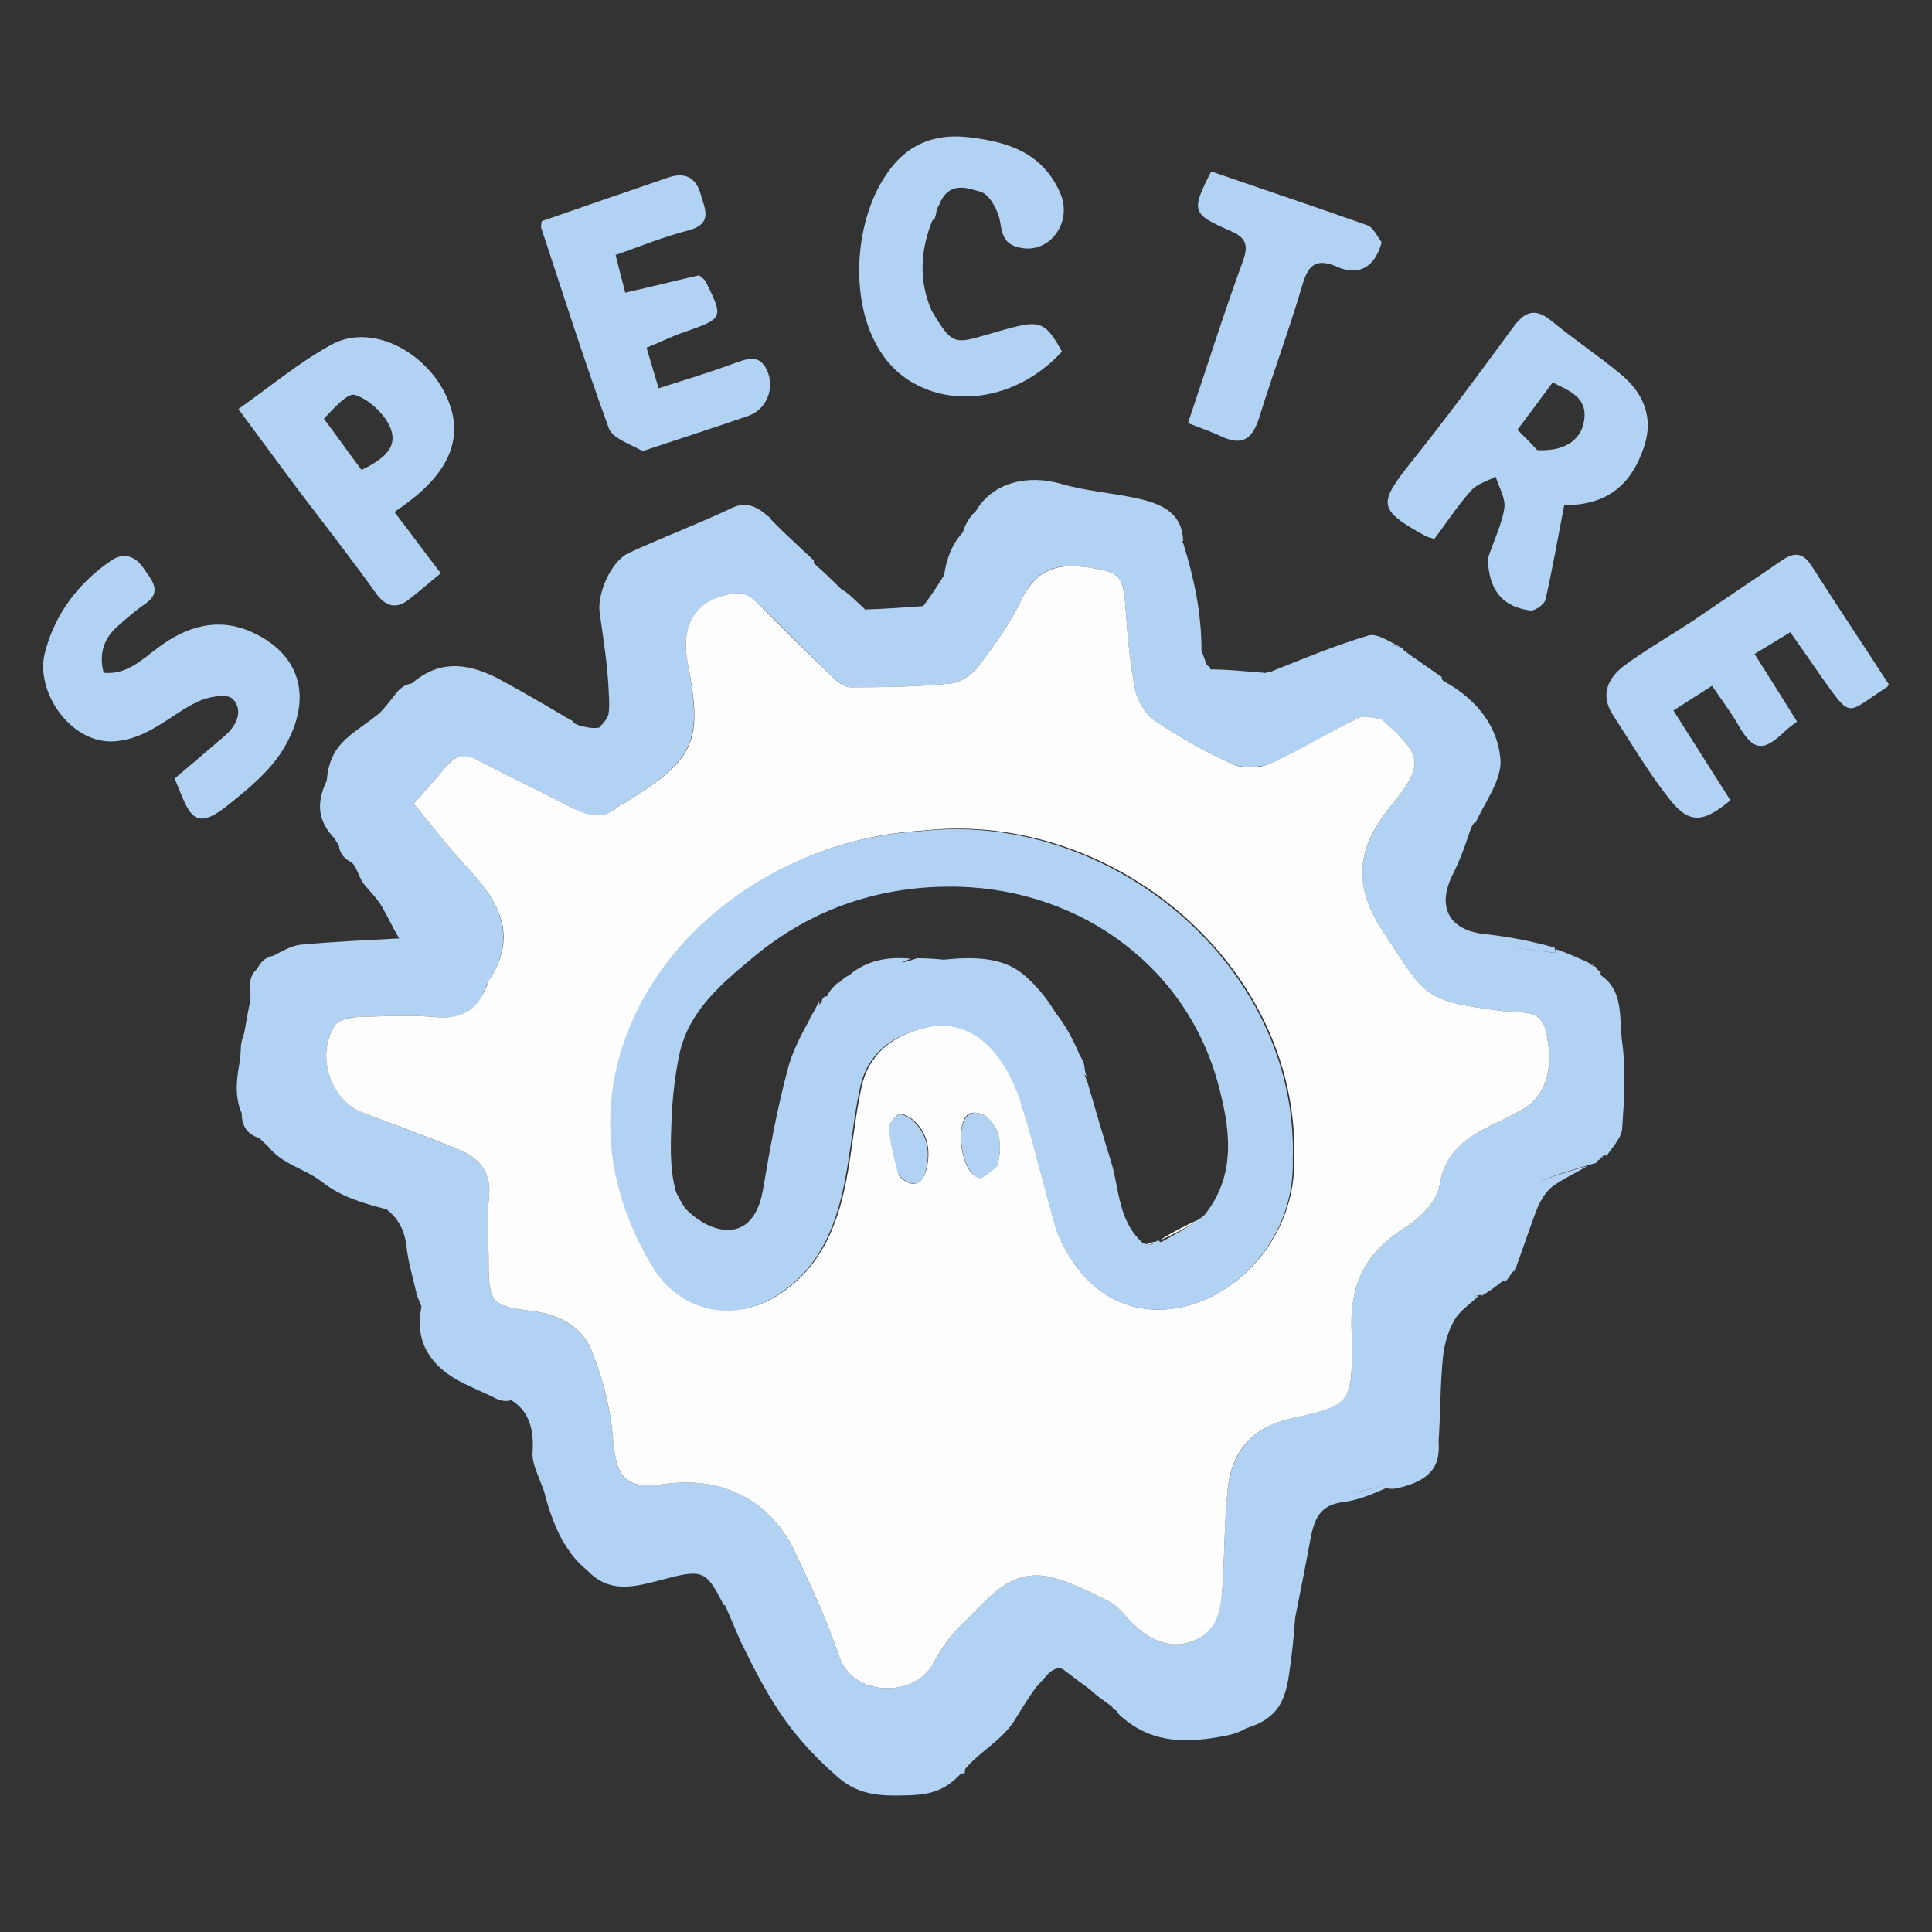 <svg xmlns="http://www.w3.org/2000/svg" xml:space="preserve" id="Layer_1" x="0" y="0" version="1.1" viewBox="0 0 400 400" width="32" height="32"><rect x="0" y="0" width="400" height="400" fill="#333333" stroke="none"/><style id="style2" type="text/css">.st0{fill:#b2d2f3}.st2{fill:#fff}</style><g id="g74" transform="translate(-761.542 12.792)"><g id="g147"><path id="path4" d="M1069.6 102.8c1.2-3.7 2.9-7 3.4-10.4.3-2-1.1-4.3-1.8-6.5-1.7.9-3.9 1.5-5.1 2.9-2.8 3.1-5.1 6.7-7.6 10-.9-.3-1.4-.4-1.8-.6-9.9-5.5-9.9-6.6-3-15.3 7.2-9 14-18.2 20.8-27.5 2.3-3.2 4.4-4.9 8.2-1.8 4.6 3.8 9.7 7.2 14.3 11 4.8 3.9 7 9.1 4.9 15.2-2.7 8-7.8 12-16.5 12-1.3 6.6-2.4 13.1-3.9 19.6-.2.9-2.1 2.3-3.1 2.2-5.8-.7-8.7-4.3-8.8-10.8m10.2-22.4c5.3.3 9-1.8 9.7-6 .8-4.9-2.9-6.2-6.5-8-2.5 3.4-4.9 6.6-7.3 9.8 1.3 1.3 2.5 2.4 4.1 4.2" class="st0"/><path id="path6" d="M807.9 139.7c2.9-2.4 4-5.6 1.8-7.8-1.2-1.2-5.2-.4-7.3.6-5.7 2.8-10.2 7.7-17.2 8.2-9 .6-16.6-10.4-14.3-18.6 2.1-7.9 6.9-14.2 13.6-18.8 2.6-1.8 5.1-1 6.8 1.6 1.5 2.3 4.1 4.8.2 7.4-1.9 1.3-3.6 2.8-5.3 4.3-3 2.5-4.3 5.7-3.2 9.9 4.8.5 8-2.8 11.4-5.3 5.9-4.4 12.3-6.2 19.1-3.2 9.8 4.3 13.3 13.3 6.7 24.3-2.8 4.6-7.3 8.3-11.6 11.7-7.3 5.9-8 1.2-10.9-5.6 3.3-2.8 6.6-5.6 10.2-8.7" class="st0"/><path id="path8" d="M894.6 80.6c-2.7-1.5-6.2-2.6-7-4.7-5-13.7-9.4-27.6-14-41.5-.1-.3 0-.7.1-1.4q12.9-4.5 26.1-9c3.4-1.2 5.8-.2 6.8 3.4.8 2.9 2.7 6.1-2.5 7.5-5.1 1.3-10 3.3-15.1 5.1.6 2.4 1.2 4.8 2 7.8 5.3-1.2 10.5-2.5 15.3-3.6.9.8 1.2 1 1.3 1.2 3.8 7.7 3.8 7.7-4.5 10.6-2.4.8-4.7 2-7.7 3.2.8 2.7 1.6 5.4 2.5 8.4 5.3-1.7 10.3-3.2 15.2-5 2.9-1 5.6-2.4 7.3 1.4 1.6 3.7-.2 8-3.9 9.3-7.2 2.5-14.4 4.8-21.9 7.3" class="st0"/><path id="path10" d="M1111.8 115.9c6.4-4.4 12.6-8.5 18.7-12.7 2.5-1.7 4.3-1.6 6 1 5.3 8.3 10.8 16.5 16.1 24.7-.2.3-.2.5-.3.5-8.7 5.6-7.2 7-13.9-2.4-2-2.9-4-5.8-6.2-8.9-2.6 1.6-4.6 2.8-7.4 4.5 2.9 4.6 5.7 9 8.8 14-.8.6-1.8 1.3-2.6 2.1-4.5 4.3-6.5 4-9.7-1.6-1.5-2.6-3.4-5.1-5.3-7.9-2.8 1.8-5.2 3.3-8 5.1 4.1 6.4 7.9 12.5 11.8 18.6-5.3 4.4-8.3 5.2-12.5-.1-4.4-5.5-8-11.7-11.9-17.7-2.6-4.1-.9-7.5 2.3-10 4.5-3.3 9.2-6 14.1-9.2" class="st0"/><path id="path12" d="M823.8 89.3c-4.3-5.7-8.3-11.2-12.9-17.4 6.5-4.6 12.5-9.6 19.2-13.3 7.6-4.2 17.6.4 22.6 8.3 7.5 12.3-1.1 20.7-9.5 26.3 3.6 4.7 6 8 9.6 12.7-2.2 1.8-4.4 3.7-6.7 5.5-2.6 2-4.7 1.3-6.6-1.2-5-7-10.3-13.8-15.7-20.9m4.8-15.4c2.7 3.6 5.3 7.3 7.8 10.6 4.3-2.1 7.9-4.6 5.8-9.1-1.3-2.7-4.3-5.5-7.1-6.4-1.5-.6-4.3 2.6-6.5 4.9" class="st0"/><path id="path14" d="M954.4 51.5c4.9 8.2 4.7 6.8 15.3 3.9 7-1.9 8.2-1.8 11.7 4.6-8.4 9.2-21.1 11.9-30.6 6.6-13.9-7.6-14-30.9-6-42.9 4.1-6.4 9.9-8.9 17.1-8.1 8.1.9 15.5 3.1 19.2 11.7 2.5 6-2.2 12.1-7.7 11.3-3.7-.5-4.3-2.3-4.8-5.5-.4-2.4-2.3-5.8-4.1-6.2-2.3-.6-6.5-2.5-8.5 2.7-.8 1.3-1 2.2-1.1 3.1 0 0 0-.1-.3.1-2.6 6.4-2.8 12.6-.2 18.7" class="st0"/><path id="path16" d="M1047.6 37.4c-1.4 5.1-4.7 7-9.1 5.1-4.7-2.1-6.2-.2-7.4 4-2.7 9.1-6 18-8.8 27-1.3 4.1-3.1 6.2-7.6 4.2-2.3-1.1-4.7-1.9-7.2-2.9 3.9-11.5 7.4-22.7 11.4-33.6 1.2-3.3.5-4.8-2.4-6.1-8.3-3.6-8.4-4.1-4.2-12.4 10.7 3.7 21.5 7.3 32.2 11.1 1.2.3 2 2 3.1 3.6" class="st0"/><path id="path18" d="M1083.6 184.5c-5.4-.7-10.8-1.3-16.1-2-7.1-1-10.6-7.5-7.4-13.9 1.9-3.7 4-7.2 6.3-10.9-1.1 3.4-2.3 7-4 10.4-3.5 6.8-.9 11.7 6.5 12.5 4.8.5 9.5 1.4 14.5 2.8.2.8.2 1 .2 1.1" class="st0"/><path id="path20" d="M1067 157.6c.2-1.4.6-2.9 1.2-4.4 6.2-12.7-1.9-15.8-8.6-25.4 6.8 3.4 12 9.1 12.6 16.7.3 4.1-3.1 8.6-5.2 13.1" class="st0"/><path id="path22" d="M1094 226.7c5.4-12.6 1.1-25-1.4-37.8 5.3 3.2 4.1 9.1 4.8 14.1.8 5.8.4 11.9 0 17.8-.1 1.9-1.9 3.8-3.4 5.9" class="st0"/><path id="path24" d="M1075 250.6c.7-5.1 1.6-10.4 2.8-15.7.3-1.2 1.6-2.5 2.8-3.1 3-1.3 6.2-2.2 9.6-3.2-2.2 1.4-5 2.6-7.3 4.3-1.5 1.2-2.6 3.2-3.3 5-1.6 4.2-2.9 8.4-4.6 12.7" class="st0"/><path id="path26" d="M929.7 103.2q-4.5-3.6-9-8.4 4.35 3.6 9 8.4" class="st0"/><path id="path28" d="M937.3 110.8c11 19.2-12.1-1.4-9-8.4 3 2.4 5.9 5.2 9 8.4" class="st0"/><path id="path30" d="M1059.6 127.2c-2.6-1.5-5.3-3.3-8-5.4 2.6 1.4 5.2 3.3 8 5.4" class="st0"/><path id="path32" d="M1083.9 184.7c-.3-.3-.3-.5-.3-1 2.6.9 5.2 2 8 3.4-2.4-.5-4.9-1.3-7.7-2.4" class="st0"/><path id="path34" d="M1068 255.7c1.1-1 2.5-2 4.4-3.1-1.1 1-2.6 2-4.4 3.1" class="st0"/><path id="path36" d="M940.5 113.2c.1.5.1.7.1 1.2-2.9 2.5-5.8-2.2-4.8-5 .6-.3 4 3.3 4.7 3.8" class="st0"/><path id="path38" d="M1073 252.7c.1-.6.6-1.3 1.4-2-.1.6-.6 1.3-1.4 2" class="st0"/><path id="path40" d="M955 32.6c-.2-.8 0-1.7.4-2.8.2.7 0 1.7-.4 2.8" class="st0"/><path id="path42" d="M1091.9 227.7c.2-.3.6-.7 1.5-1-.2.3-.7.6-1.5 1" class="st0"/><path id="path44" d="M1092.6 188.3q-.3.15-.9-.6.3-.15.9.6" class="st0"/><path id="path46" d="M1092.9 188.8c0-.3.1-.3.1-.3-.3-.2-.6-.4-1-.8-.1-.3 0-.3 0-.3-2.5-.9-5-1.8-7.8-2.8-5.7-.8-11-1.4-16.4-2.2-7.2-1-10.6-7.5-7.4-13.9 1.9-3.7 4-7.2 6.3-10.9.3-.1.3 0 .3 0 .6-1.5.9-3.1 1.6-4.5 6.2-12.7-1.9-15.9-8.6-25.4 0-.3.1-.3.1-.3-2.7-1.8-5.4-3.6-8.1-5.7 0-.3.1-.3.1-.3-1-.3-2-.5-3-.7.8.1 1.7.3 2.5.5-2.4-1.1-5-3-6.8-2.4-7 2.1-13.7 4.9-20.2 7.5-.1 0-.2 0-.4.1-.4 0-.4-.1-.4-.1 0 .1-.1.1-.1.2-.2 0-.4.1-.6.1l.1-.1c-3.9-.3-7.5-.7-11-.7l-.1-.1c-.1-.3 0-.3 0-.3-.2-.1-.4-.3-.7-.5-.4-1-.7-2-1.1-3 0-7.8-1.5-14.8-3.8-22.3-.2 0-.4 0-.5.1v-.1c.1 0 .3-.1.5-.4-.2-5.6-4.1-7.4-8.2-8.5-5.6-1.4-11.5-1.7-17-3.3-6.9-2-14.2-.4-17.7 5.6-1.3 1.2-2.2 2.7-2.7 4.4-2.3 2.5-3.4 5.5-3.9 8.9-1.3 2.1-2.6 4.1-4.1 6.1-.1.1-.1.2-.2.3-4.3.3-8.3.6-12.3.7 0 .1 0 .3.1.6-.6-.4-1.1-.8-1.5-1.4 0-.3.1-.3.1-.3-5-.7-7.5-4-9.1-8.7 0-.3.1-.3.1-.3-3-2.8-6.1-5.6-9.1-8.7 0-.3.1-.3.1-.3-.1 0-.3-.1-.4-.1-2.6-2.3-4.9-3.3-8.1-1.6-6.8 3.2-14 5.9-20.9 9.1-3.7 1.7-6.6 8.6-6 12.4.8 5.6 1.7 11.3 1.9 16.9.1 1.8.1 3.2-.1 4.2-.3.8-.8 1.5-1.5 2.2-.1.1-.2.2-.3.4-1 .3-2.4.1-4.3-.4-.4-.2-.9-.4-1.3-.6 0-.3.1-.3.1-.3-.2-.1-.5-.2-.7-.3.1 0 .1 0 .2.1-5.2-3.1-10.2-6-15.2-8.7-7.1-3.6-12.6-3.3-17.7 1.1-1.2.2-2.3.8-3.2 2-1.1 1.4-2.2 2.8-3.4 4.1-.3.2-.6.5-.9.7-2.5 2-5.7 3.8-7.7 6.4-1.5 1.9-2.2 4.3-2.4 6.9-2.3 4.9-1.8 8.5 1.7 12.1.2.5.5.9.8 1.3.1 1.4.9 2.7 2.5 3.5 1 .5 1.7 3.2 2.5 4.3 1.3 1.7 2.8 3 3.9 4.9 1.3 2.2 2.3 4.5 3.6 6.6-7.5.4-14 .7-20.4 1.3-2 .2-3.9 1.4-5.7 2.3-.7.1-1.2.4-1.7.7v-.1c0 .1-.1.1-.1.2-.7.5-1.2 1.2-1.5 1.9-1 .8-1.6 2.1-1.5 3.8.1.9.1 1.8.1 2.6-.5 2.3-.9 4.6-1.3 6.9-.4 1.1-.7 2.1-.7 3.3 0 .5-.1 1.1-.1 1.7-.2 1.1-.3 2.1-.5 3.2-.4 2.9-.4 5.8.8 8.4v.5c.1 2.6 1.7 4.1 3.6 4.6.6.6 1.2 1.2 1.8 1.7 3.1 3.9 7.4 4.5 11.2 7.4 4.1 3.2 8.5 4.4 13.4 5.7 2.3 1.8 3.7 4.2 4.1 7.6.3 3.2 1.3 6.3 2 9.5.1 0 .2 0 .3-.1-.1 0-.2.1-.3.4.4.9.7 1.8 1.1 2.7-.7 3.7-.5 7.2 2 10.6 2.4 3.3 5.9 5 9.5 6.6-.2 0-.3.1-.5.1.3 0 .6.1.9.1 1.1.5 2.3 1 3.4 1.6 1.2.6 2.3.7 3.3.4 3.3 2 4.8 5.5 4.4 10.8-.1 1.4.4 2.9.9 4.2l1.5 3.9c.7 2.9 1.7 5.8 3 8.6.2.5.5 1 .8 1.5l-.2-.2c.3.4.5.8.8 1.2 1.2 2 2.7 3.8 4.5 5.2 4.6 5 10 3.4 15.4 2 8.3-2.2 9.2-2.2 12.8 5.1 0 .1.2.1.4.2 0 .1 0 .1.1.2l-.1.1.2.2c1.1 2.5 2.1 5 3.2 7.4 2.7 5.5 5.5 11 9.1 16 3.2 4.4 6.9 8.3 11 11.8 4.3 3.7 9 3.8 14.4 3.6 4.9-.1 7.8-1.2 10.9-4.5.3 0 .6-.1.8-.1 0-.3 0-.6.1-.9l.1-.1c3.1-3.6 7.2-5.6 9.9-9.6.9-1.4 2.7-4.5 4.6-7.1l2.7-3c.8-.7 1.6-1 2.2-1 .2 0 .4.1.7.2 2 1.5 3.8 2.9 5.6 4.2.6.5 1.1 1 1.5 1.3 1.1.8 2.3 1.7 3.4 2.5-.1-.1-.2-.1-.3-.1.3.4.6.6.8.6.4.7 1 1.3 1.7 1.8 6.4 5.3 13.6 4.9 20.9 3.5 1.6-.3 3.1-.8 4.4-1.6 2.8-.8 5.4-2.3 6.9-4.8 1.8-3 2-7.2 2.5-10.6.3-2.5.5-5 .7-7.5 1.1-5.5 2.2-11 3.2-16.5.8-3.9 1.9-6.8 6.7-7.4 3.2-.4 6.2-1.7 8.9-2.9q1.2.3 2.4 0c2.8-.6 6.1-1.8 7.6-4.4.9-1.5 1-3.5.9-5.4v-.1c.4-5.8.3-11.6.9-17.3.3-2.7 1.1-5.5 2.5-7.8 1.2-2 3.5-3.3 4.9-4.9-.4.1-.7.2-1.1.3.4-.2.9-.3 1.4-.4.3 0 .3.1.3.1 1.5-1 2.9-2.1 4.7-3.1.3 0 .3.1.3.1.5-.7.9-1.4 1.7-2.1.3 0 .3.1.3.1 1-5.3 1.9-10.6 3.2-15.8.3-1.2 1.6-2.6 2.8-3.1 3-1.3 6.2-2.2 9.9-3.3 1-.2 1.1-.4 1.1-.8.4-.4.9-.8 1.7-1.1.3 0 .3.1.3.1 5.4-12.4 1.1-24.8-1.4-37.6M1029.6 313c.3-2 .7-4 .9-6-.2 2-.6 4-.9 6m10.6-16.5c2.2-.4 4.4-.9 6.9-1.4h.1c-2.4.5-4.7 1-7 1.4m36.4-79.5c-2.2 1.2-4.5 2.3-6.7 3.4-5.2 2.6-9.3 5.5-10.3 12.2-.5 3.2-3.9 6.7-6.9 8.6-9.3 5.8-12.1 13-11.2 23.6-.1 13.2-.2 13.2-12.7 16.1-7.8 1.8-12.2 6.5-13.1 14.9-.7 6.8-.6 13.6-1.1 20.4-.4 4.3-1.2 8.8-5.9 10.7s-8.8 0-12.3-3.2c-1.7-1.6-3-3.8-5-4.8-4.1-2.1-8.5-4.4-13-5.3-8.1-1.5-12.5 5-17.5 9.7-2.5 2.4-4.5 5.4-6.2 8.4-4 7-16.6 6.9-19.4-1.5-2.4-7.2-5.7-14.1-8.9-21.1-4.7-10.3-14-16.3-26.7-14.7-9 1.2-10.5-.8-11.3-9.8-.5-5.9-2.1-12-4.3-17.6-2.1-5.3-7.1-7.7-12.7-8.4-8.1-1-8.7-1.8-8.7-10.1 0-4.5-.3-9 .1-13.5.5-5.6-2.4-8.3-7-10.1-6.4-2.5-12.7-4.9-19.1-7.3-6.7-2.6-9.9-12.1-5.8-18.1.8-1.1 2.8-1.7 4.3-1.7 5.6-.2 11.2-.5 16.8 0 5.7.6 8.7-1.8 10.4-6.9 6.9-10.4 2-17.6-4.6-24.6-3.6-3.9-6.8-8.1-10.6-12.7 2.4-2.7 4.7-5.3 6.9-7.9 1.9-2.3 4-2.3 6.6-1 6.5 3.4 13.1 6.5 19.6 9.9 3.2 1.7 6.1 2.3 9.1-.3.7-.6 1.5-.9 2.2-1.3 13.8-8.7 15.4-12.4 12.3-28.6-1.6-8.4 2.3-13.8 10.6-14.4 1.2-.1 2.7 1 3.7 1.9 5.2 4.9 10.2 10.1 15.3 15.1 1.2 1.1 2.7 2.5 4.1 2.5 7 0 14-.1 20.9-.8 2-.2 4.3-1.8 5.6-3.5 3.3-4.4 6.6-8.9 8.9-13.8 2.8-6 7-7.7 13.2-6.8 7.4 1 7.9 1.5 8.4 8.8.4 5.7.9 11.3 2 16.8.4 2.3 2.1 4.9 4 6.2 5.1 3.4 10.5 6.5 16.1 9 2.3.9 5.7.8 8-.2 6.3-2.8 12.1-6.4 18.2-9.4 1.2-.6 3.1.1 4.7.3 7.9 7.1 9.3 9 2.2 17.6-7.2 9-8.6 16.3-1.7 26.7 8.9 13.4 7.9 14 25.1 16.2 3.1.4 7.2-.6 8.3 3.7 2 8.1.1 14-4.9 16.7" class="st0"/><path id="path48" d="M862.6 190.5c6.7-10 1.8-17.2-4.8-24.2-3.6-3.9-6.8-8.1-10.6-12.7 2.4-2.7 4.7-5.3 6.9-7.9 2-2.3 4-2.4 6.6-1 6.5 3.4 13.1 6.5 19.6 9.9 3.2 1.6 6.1 2.3 9.1-.3.6-.5 1.4-.8 2.2-1.3 13.9-8.7 15.5-12.4 12.3-28.6-1.6-8.4 2.2-13.8 10.6-14.4 1.2-.1 2.8 1 3.7 1.9 5.1 5 10.1 10.1 15.3 15.1 1.1 1.1 2.7 2.5 4.1 2.5 7 0 14-.1 20.9-.8 2-.2 4.3-1.8 5.6-3.5 3.3-4.4 6.6-8.9 8.9-13.8 2.9-6 7-7.6 13.2-6.8 7.3 1 7.9 1.5 8.4 8.8.4 5.6.9 11.3 2 16.8.5 2.3 2.1 4.9 4 6.2 5.1 3.4 10.5 6.5 16.1 9 2.2 1 5.7.9 8-.2 6.2-2.8 12-6.4 18.2-9.4 1.2-.6 3.1.1 4.7.3 7.9 7.1 9.3 9 2.2 17.6-7.2 8.9-8.6 16.3-1.7 26.7 8.9 13.4 7.9 14 25.1 16.2 3 .4 7.2-.6 8.3 3.7 2 8 .1 14-4.9 16.7-2.2 1.2-4.4 2.3-6.7 3.4-5.2 2.6-9.3 5.6-10.3 12.2-.5 3.2-3.9 6.7-6.9 8.6-9.3 5.8-12.1 13-11.2 23.6-.1 13.2-.2 13.3-12.7 16.1-7.8 1.8-12.3 6.5-13.1 14.9-.7 6.8-.6 13.6-1.1 20.4-.3 4.4-1.1 8.8-5.9 10.7-4.7 1.9-8.8 0-12.3-3.2-1.7-1.6-3.1-3.8-5-4.8-4.2-2.1-8.5-4.4-13-5.3-8.1-1.5-12.5 5-17.5 9.7-2.5 2.4-4.5 5.3-6.2 8.4-3.9 7-16.6 6.9-19.4-1.5-2.4-7.2-5.7-14.2-8.9-21.1-4.6-10.2-14-16.3-26.7-14.7-9 1.2-10.5-.9-11.3-9.8-.5-6-2.1-12-4.3-17.6-2.1-5.3-7-7.7-12.7-8.4-8.1-1-8.7-1.8-8.7-10.1 0-4.5-.4-9 .1-13.5.5-5.6-2.4-8.3-7-10.1-6.3-2.5-12.7-4.9-19.1-7.3-6.7-2.5-9.9-12-5.8-18.1.7-1.1 2.8-1.6 4.3-1.7 5.6-.2 11.3-.5 16.8 0 5.7.5 8.8-1.9 10.6-7.3m117.8 51.7c12.3 30.5 49.5 13.4 49.1-14.9 1.2-40.4-37.9-72.7-77.2-68.1-45.1 2.7-82.1 47.6-54.8 91.1 5.8 8.5 16.2 10.6 24.9 5.2 8.8-5.5 12.4-14 14.3-23.6 1.3-6.5 1.8-13.1 3.2-19.6 1.5-6.9 6.5-10.7 13.1-12.3 10.4-2.7 16.9 5.8 19.9 14.6 2.5 8.9 4.7 17.9 7.5 27.6m-32.7-11.5c2.5 2.5 4.7 2 5.6-1.2 1-3.8.5-7.7-2.8-10.5-.8-.7-2.3-1.4-2.9-1.1-.9.5-2 2-1.9 3 .2 3.1 1 6.1 2 9.8m20.4-2.4c.9-3.8.7-7.4-2.5-10-.8-.7-2.9-1-3.6-.4-2.9 2.2-1.4 12.2 2.1 13.1 1 .3 2.5-1.3 4-2.7" style="fill:#fefeff"/><path id="path50" d="M947.5 230.4c-.8-3.4-1.6-6.4-1.9-9.4-.1-1 1-2.5 1.9-3 .6-.3 2.2.4 2.9 1.1 3.2 2.8 3.8 6.7 2.8 10.5-.7 3.1-3 3.6-5.7.8" class="st0"/><path id="path52" d="M968 228.7c-1.4 1.1-2.9 2.7-3.8 2.4-4.3-1.1-6-17 1.5-12.8 3.1 2.6 3.4 6.2 2.3 10.4" class="st0"/><path id="path54" d="M958.9 186c4.9-.8 9.7-.1 13.7 4.2-4.4-1.1-8.9-2.5-13.7-4.2" class="st0"/><path id="path56" d="M1001.5 244.1c2.6-1.7 5.5-3.2 8.7-4.6-2.6 1.6-5.5 3.2-8.7 4.6" class="st2"/><g id="g62"><path id="path58" d="M985.6 207.6" class="st0"/><path id="path60" d="M952 159.3c-45.1 2.6-82.1 47.6-54.8 91.1 5.8 8.5 16.2 10.6 24.9 5.2 8.9-5.5 12.4-14.1 14.3-23.6 1.3-6.5 1.8-13.1 3.2-19.6 1.5-7 6.5-10.7 13.1-12.3 10.4-2.7 16.9 5.8 19.9 14.6 2.8 8.8 5 17.9 7.6 27.2 12.4 31 49.7 13.7 49-14.5 1.3-40.4-37.9-72.6-77.2-68.1m58.8 79.6c-3.1 2.3-6 3.9-8.9 5.5-.7-.5-.8-.3-.8-.3-.6.5-1.4.9-2.1 1.2-6.1-4.8-5.6-11.7-7.4-17.5-1.7-5.5-3.3-11-4.9-16.5-.6-1.5-.9-2.3-1.2-3.1.1-.5.1-.6.1-.6-.6-.8-1.2-1.5-1.8-2.3-2-6.4-5.6-12.5-10.7-16.6-4.3-3.4-10.3-3.4-16.2-2.8-2-.2-3.8-.3-5.5-.3l-1.8.6-1.5.3c.7-.3 1.3-.5 2-.8-5.1-.5-9.3.5-12.6 3.3-1 .5-1.8 1.2-2.5 1.9.1-.1.2-.3.2-.4-1.2 1-2 2-2.4 2.9l-.1.1h-.3c0 .1-.1.3-.2.4-.2.2-.4.5-.6.8h-.1v.1c-.1.1-.2.3-.3.4 0-.2-.1-.4-.1-.6-.4.8-.8 1.5-1.2 2.3-.1.1-.1.2-.2.3-.2.3-.4.6-.5 1-1.9 3.5-3.7 6.9-4.6 10.5-2.2 8.2-3.7 16.6-5.1 24.9-1.3 7.4-5.7 10-11.7 7.1-1.7-.9-3.1-2-4.3-3.2-.8-1.1-1.4-2.3-2-3.5-1.4-5-1.1-10.3-.9-15.5.2-4.3.7-8.7 1.6-13 1.9-9 8.8-14.7 15.3-20.1 12.2-10.2 26.7-15 42.6-14.6 25.4.7 48 16.9 54.1 42.6 2.2 8.7 3 17.7-3.4 25.5" class="st0"/></g><path id="path64" d="M998.8 245c.4-.4 1.1-.6 2.1-.7-.5.3-1.2.6-2.1.7" class="st2"/><path id="path66" d="M986.5 210.2q-.15-.75-.3-1.2c-.1-.4-.1-.9-.2-1.3v-.1c-.2-.7-.5-1.3-.9-1.9-2.7-6.5-6.4-11.8-12.5-14.9 3.4 4.5 6.8 8.8 10.1 12.8-.3-.2-.6-.3-1-.4-.9-.3-2.3-.4-3.3 0-.7.2-1.2.5-1.7.9s-1 .8-1.3 1.4c-.4.6-.6 1.2-.6 1.9-.1.7-.1 1.3.1 2l.5 1.2c.4.7.9 1.2 1.5 1.6.1.1.1.1.1.2.4.5.8 1 1.4 1.3 1.2.6 2.6.9 3.9.5l1.2-.5c.8-.4 1.3-1 1.8-1.8.2-.4.4-.9.5-1.3.1-.3.1-.7.2-1 .3.2.4.4.5.6" class="st0"/><path id="path68" d="M931.7 194.5c-.1-.2.1-.5.6-1 .1.3-.1.6-.6 1" class="st0"/></g><path id="path72" d="M1007.8 244.7c-3.1.2-7.1.7-10.1-.2-.8-.2-.9-.4-1.9-1.7-.9-1.3-2.1-2.8-2.3-4.4-.3-2.7-2.1-5-5-5-2.4 0-5.3 2.3-5 5 .7 5.2 3.4 10.7 7.6 14 4.3 3.3 11.6 2.6 16.7 2.3 6.4-.4 6.4-10.4 0-10" class="st0"/></g></svg>